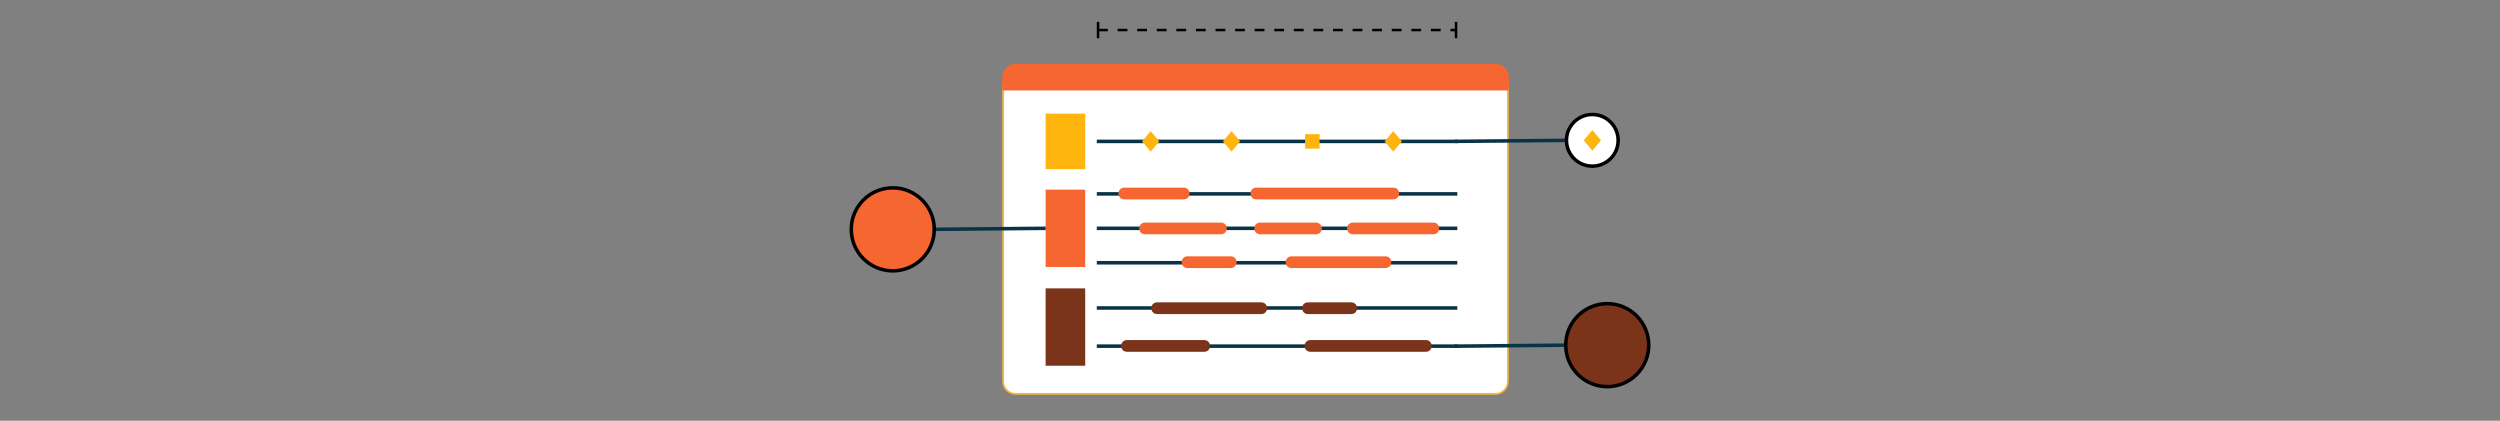 <svg xmlns="http://www.w3.org/2000/svg" viewBox="0 0 1986.68 334.36"><rect x="0" y="0" width="1986.68" height="334.36" fill="#808080" stroke="none"/><defs><style>.cls-1,.cls-10{fill:#fff;}.cls-2{fill:#f3b641;}.cls-3,.cls-8{fill:#f66631;}.cls-11,.cls-4,.cls-7{fill:none;}.cls-4{stroke:#093447;stroke-width:2.83px;}.cls-10,.cls-4,.cls-7,.cls-8,.cls-9{stroke-miterlimit:10;}.cls-5{fill:#ffb40e;}.cls-6,.cls-9{fill:#7b3319;}.cls-10,.cls-7,.cls-8,.cls-9{stroke:#000;}.cls-7{stroke-width:2px;stroke-dasharray:7.78 7.78;}.cls-10,.cls-8,.cls-9{stroke-width:2.8px;}</style></defs><title>product-ch12-4-1</title><g id="Layer_2" data-name="Layer 2"><g id="Layer_2-2" data-name="Layer 2"><path class="cls-1" d="M807.18,313a10,10,0,0,1-10-10V66.64H1198.3V303a10,10,0,0,1-10,10Z"/><path class="cls-2" d="M1197.59,67.35V303a9.31,9.31,0,0,1-9.3,9.3H807.18a9.31,9.31,0,0,1-9.3-9.3V67.35h399.71m1.42-1.41H796.47V303a10.71,10.71,0,0,0,10.71,10.72h381.11A10.72,10.72,0,0,0,1199,303V65.94Z"/><path class="cls-3" d="M807.05,50.77h381.36A10.59,10.59,0,0,1,1199,61.35V71.91a0,0,0,0,1,0,0H796.47a0,0,0,0,1,0,0V61.35A10.59,10.59,0,0,1,807.05,50.77Z"/><line class="cls-4" x1="871.59" y1="181.44" x2="1158.08" y2="181.44"/><line class="cls-4" x1="871.59" y1="154.08" x2="1158.08" y2="154.08"/><line class="cls-4" x1="871.59" y1="208.8" x2="1158.08" y2="208.8"/><rect class="cls-3" x="830.93" y="150.71" width="31.46" height="61.46"/><line class="cls-4" x1="871.59" y1="112.37" x2="1158.08" y2="112.37"/><rect class="cls-5" x="830.93" y="90.3" width="31.46" height="44.13"/><line class="cls-4" x1="871.59" y1="244.74" x2="1158.08" y2="244.74"/><line class="cls-4" x1="871.59" y1="275.07" x2="1158.08" y2="275.07"/><rect class="cls-6" x="830.93" y="229.17" width="31.46" height="61.46"/><polygon class="cls-5" points="914.4 104.21 907.54 112.36 914.4 120.52 921.25 112.36 914.4 104.21"/><polygon class="cls-5" points="978.66 104.21 971.81 112.36 978.66 120.52 985.51 112.36 978.66 104.21"/><polygon class="cls-5" points="1107.17 104.21 1100.32 112.36 1107.17 120.52 1114.02 112.36 1107.17 104.21"/><rect class="cls-5" x="1037.1" y="106.61" width="11.52" height="11.52"/><path class="cls-3" d="M940.64,158.44H893.5c-6.22,0-6.22-9.32,0-9.32h47.14C946.85,149.12,946.85,158.44,940.64,158.44Z"/><path class="cls-3" d="M978,213H943.7c-6.21,0-6.21-9.32,0-9.32H978C984.2,203.64,984.2,213,978,213Z"/><path class="cls-6" d="M1073.72,249.59h-34.28c-6.21,0-6.21-9.32,0-9.32h34.28C1079.94,240.27,1079.94,249.59,1073.72,249.59Z"/><path class="cls-6" d="M1133.05,279.56h-91.62c-6.22,0-6.22-9.32,0-9.32h91.62C1139.26,270.24,1139.26,279.56,1133.05,279.56Z"/><path class="cls-3" d="M1100.92,213H1026.4c-6.22,0-6.22-9.32,0-9.32h74.52C1107.14,203.64,1107.14,213,1100.92,213Z"/><path class="cls-3" d="M1107.17,158.44H998.4c-6.21,0-6.21-9.32,0-9.32h108.77C1113.38,149.12,1113.38,158.44,1107.17,158.44Z"/><path class="cls-6" d="M1002.22,249.59H919.58c-6.21,0-6.21-9.32,0-9.32h82.64C1008.43,240.27,1008.43,249.59,1002.22,249.59Z"/><path class="cls-6" d="M956.91,279.56H895.63c-6.22,0-6.22-9.32,0-9.32h61.28C963.13,270.24,963.13,279.56,956.91,279.56Z"/><path class="cls-3" d="M970.19,186.19H910c-6.22,0-6.22-9.32,0-9.32h60.2C976.41,176.87,976.41,186.19,970.19,186.19Z"/><path class="cls-3" d="M1045.71,186.19h-44.23c-6.22,0-6.22-9.32,0-9.32h44.23C1051.92,176.87,1051.92,186.19,1045.71,186.19Z"/><path class="cls-3" d="M1139,186.19H1075.2c-6.22,0-6.22-9.32,0-9.32H1139C1145.22,176.87,1145.22,186.19,1139,186.19Z"/><line class="cls-7" x1="872.59" y1="23.87" x2="1157.08" y2="23.87"/><rect x="871.59" y="17.37" width="2" height="13"/><rect x="1156.08" y="17.37" width="2" height="13"/><line class="cls-4" x1="740.42" y1="182.25" x2="830.93" y2="181.44"/><circle class="cls-8" cx="709.45" cy="182.25" r="32.98"/><line class="cls-4" x1="1246.26" y1="274.28" x2="1155.74" y2="275.09"/><circle class="cls-9" cx="1277.23" cy="274.28" r="32.98"/><line class="cls-4" x1="1246.85" y1="111.52" x2="1156.34" y2="112.33"/><circle class="cls-10" cx="1265.37" cy="111.52" r="20.53"/><polygon class="cls-5" points="1265.37 103.36 1258.52 111.52 1265.37 119.68 1272.22 111.52 1265.37 103.36"/><rect class="cls-11" width="1986.68" height="334.36"/></g></g></svg>